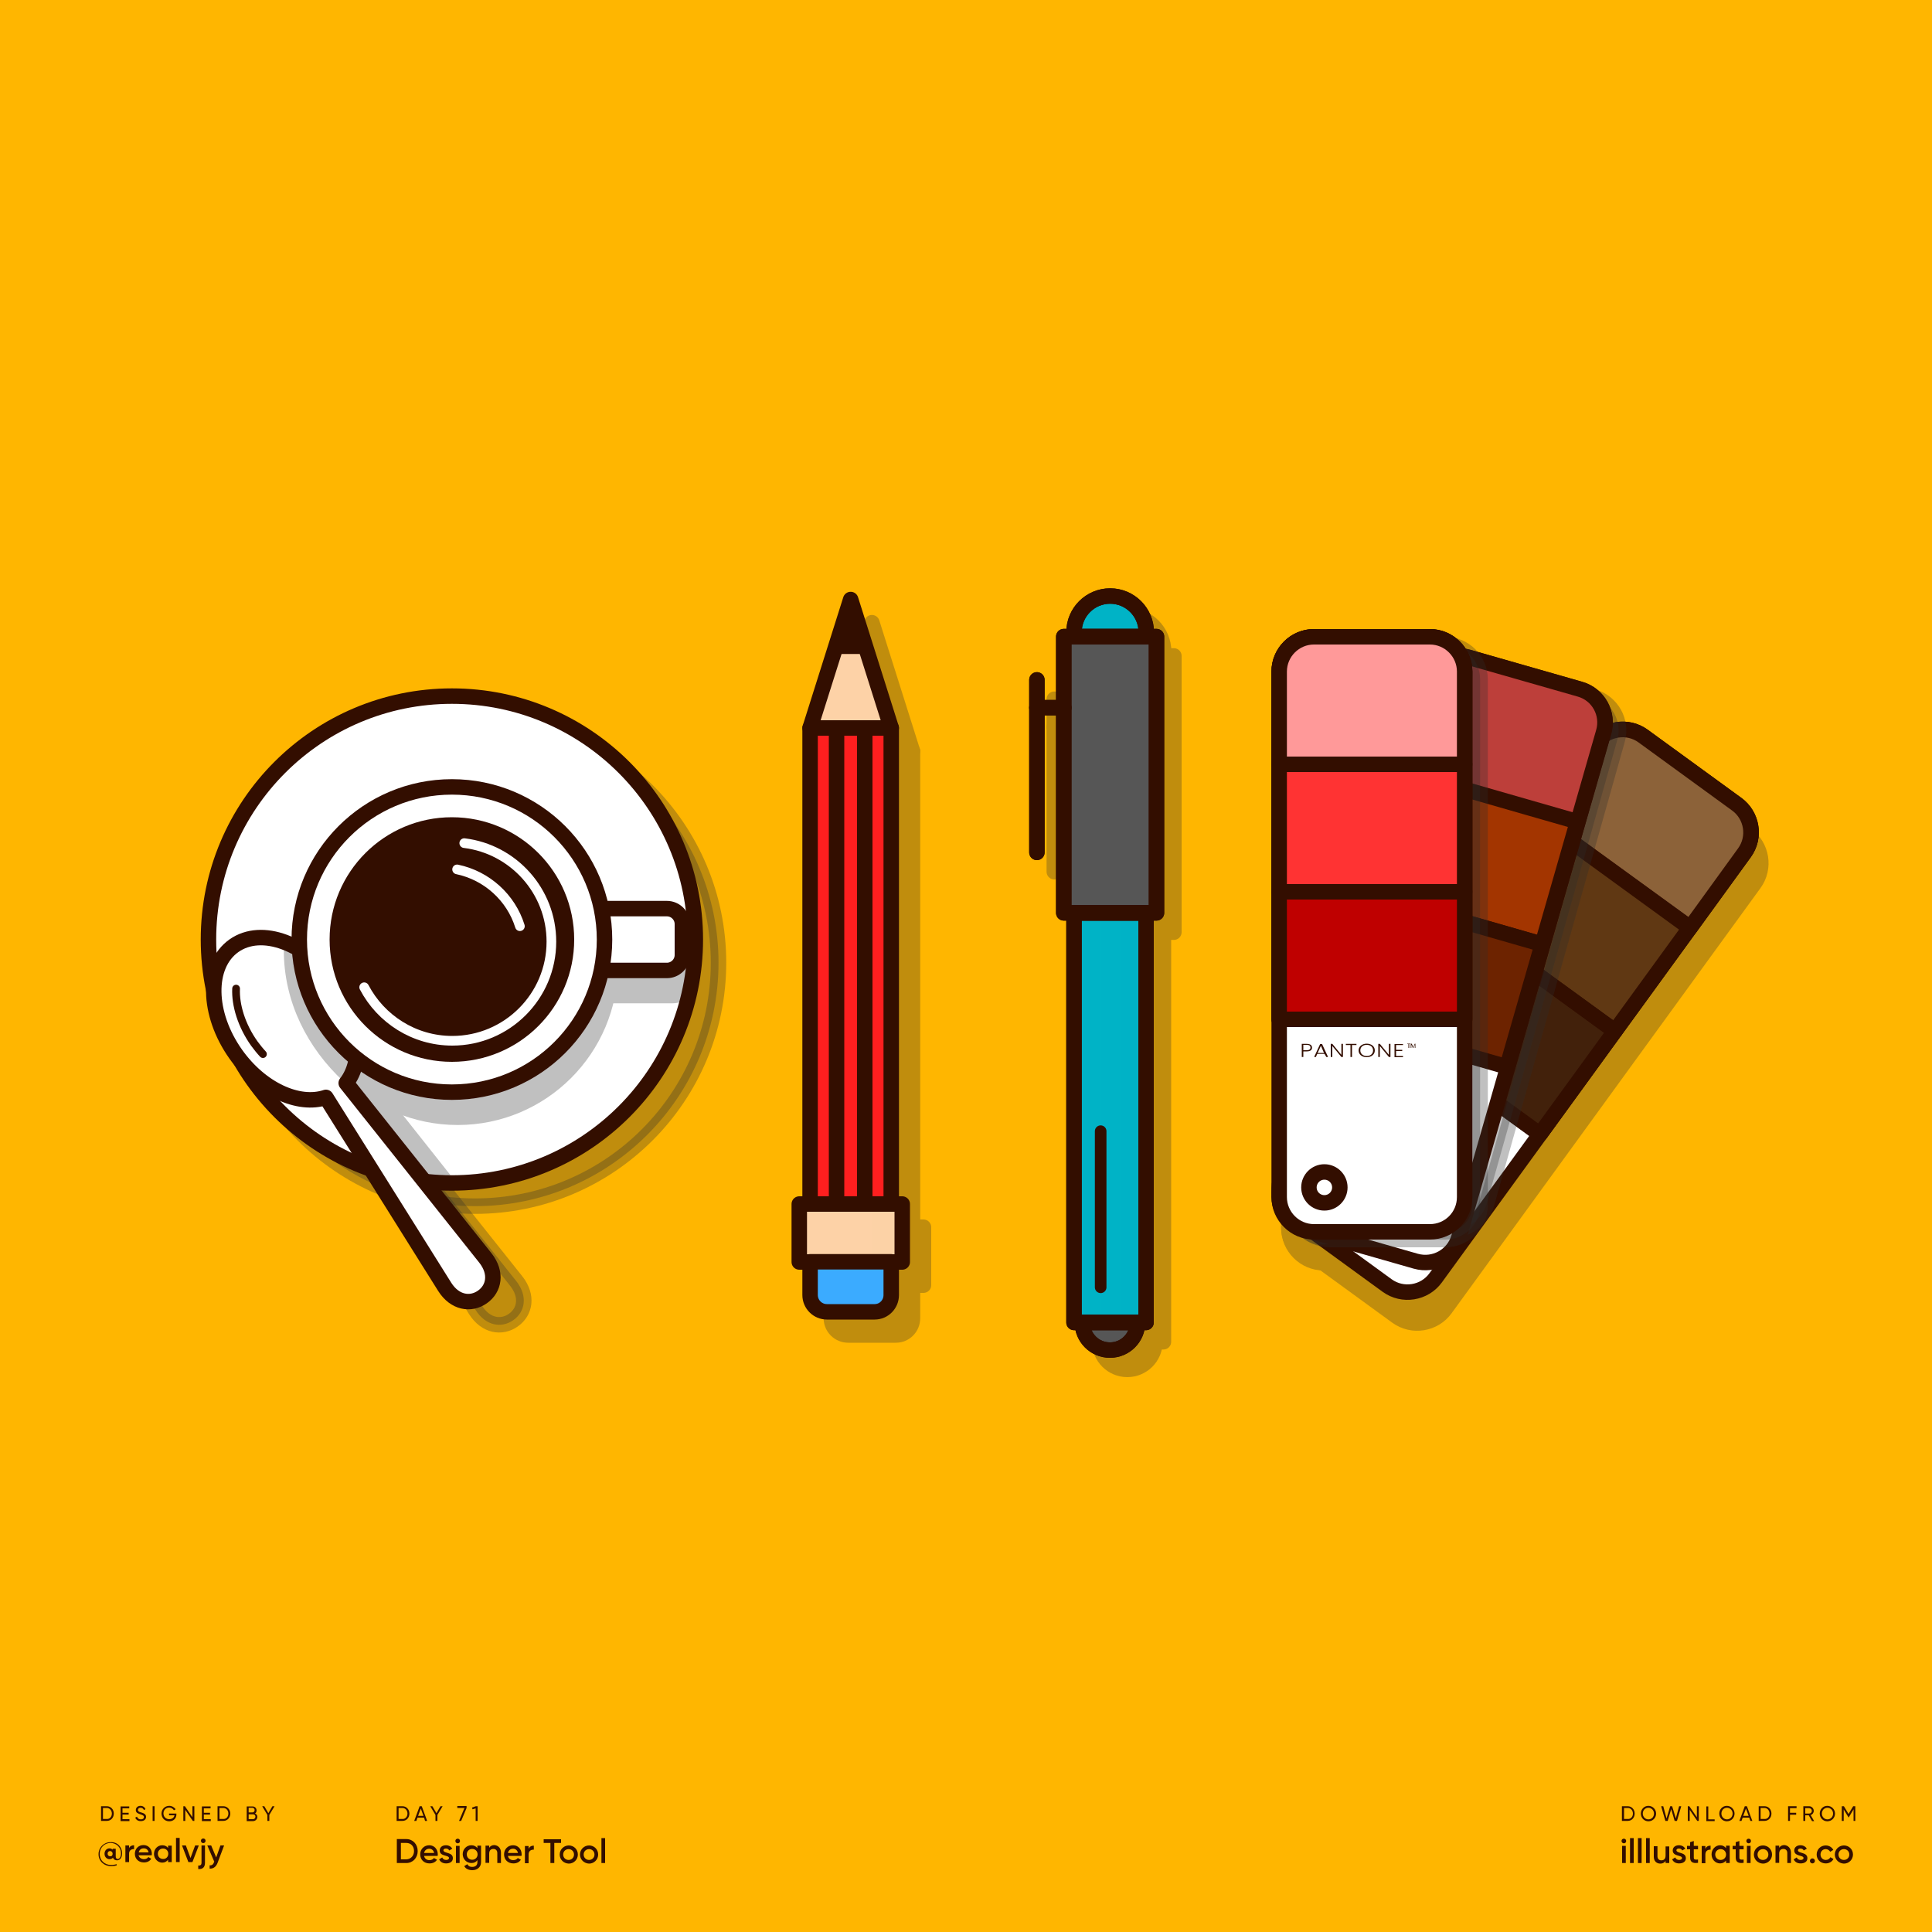 <?xml version="1.0" encoding="utf-8"?>
<!-- Generator: Adobe Illustrator 23.1.1, SVG Export Plug-In . SVG Version: 6.00 Build 0)  -->
<svg version="1.1" id="Layer_1" xmlns="http://www.w3.org/2000/svg" xmlns:xlink="http://www.w3.org/1999/xlink" x="0px" y="0px"
	 viewBox="0 0 1000 1000" style="enable-background:new 0 0 1000 1000;" xml:space="preserve">
<style type="text/css">
	.st0{fill:#FFB600;}
	.st1{fill:#330E00;}
	.st2{opacity:0.3;}
	.st3{fill:#2D2D2D;stroke:#2D2D2D;stroke-width:8;stroke-linecap:round;stroke-linejoin:round;stroke-miterlimit:10;}
	.st4{fill:#00B3C6;}
	.st5{opacity:0.5;fill:#00B3C6;}
	.st6{opacity:0.35;fill:#00B3C6;}
	.st7{fill:none;stroke:#330E00;stroke-width:8;stroke-linecap:round;stroke-linejoin:round;stroke-miterlimit:10;}
	.st8{fill:#565656;}
	.st9{opacity:0.27;fill:#565656;}
	.st10{fill:#FF1F1F;}
	.st11{fill:#FDD2A7;}
	.st12{opacity:0.5;fill:#FDD2A7;}
	.st13{fill:#3BABFF;}
	.st14{opacity:0.3;fill:#2D2D2D;stroke:#2D2D2D;stroke-width:8;stroke-linecap:round;stroke-linejoin:round;stroke-miterlimit:10;}
	.st15{fill:#FFFFFF;}
	.st16{fill:#C0C0C0;stroke:#C0C0C0;stroke-width:8;stroke-linecap:round;stroke-linejoin:round;stroke-miterlimit:10;}
	.st17{fill:none;stroke:#330E00;stroke-width:4;stroke-linecap:round;stroke-linejoin:round;stroke-miterlimit:10;}
	.st18{fill:none;stroke:#FFFFFF;stroke-width:5;stroke-linecap:round;stroke-miterlimit:10;}
	.st19{fill:none;stroke:#330E00;stroke-width:6;stroke-linecap:round;stroke-linejoin:round;stroke-miterlimit:10;}
	.st20{fill:#8C6239;}
	.st21{fill:#42210B;}
	.st22{fill:#603813;}
	.st23{fill:#BD3F3A;}
	.st24{fill:#A33500;}
	.st25{fill:#6D2300;}
	.st26{fill:#FF9999;}
	.st27{fill:#FF0000;}
	.st28{fill:#FF3333;stroke:#330E00;stroke-width:8;stroke-linecap:round;stroke-linejoin:round;stroke-miterlimit:10;}
	.st29{fill:#BF0000;}
</style>
<rect id="XMLID_42_" class="st0" width="1000" height="1000"/>
<g>
	<g>
		<g>
			<path class="st1" d="M63.2,959.2c0,2.5-1.2,3.7-2.6,3.7c-1.1,0-1.9-0.5-2.1-1.4c-0.4,0.5-1,0.8-1.8,0.8c-1.5,0-2.6-1.2-2.6-2.8
				c0-1.6,1.1-2.8,2.6-2.8c0.7,0,1.2,0.3,1.6,0.7v-0.5h1.6v3.9c0,0.8,0.3,1.4,1,1.4c0.9,0,1.7-0.9,1.7-3c0-3-2.3-5.3-5.4-5.3
				c-3.1,0-5.6,2.4-5.6,5.7c0,3.3,2.5,5.7,5.9,5.7c1.1,0,2.1-0.2,2.9-0.4v0.6c-0.8,0.3-1.7,0.4-2.9,0.4c-3.7,0-6.5-2.6-6.5-6.2
				c0-3.4,2.7-6.2,6.2-6.2C61.1,953.3,63.2,956.4,63.2,959.2z M58.3,959.5c0-0.8-0.6-1.4-1.3-1.4c-0.8,0-1.3,0.5-1.3,1.4
				c0,0.8,0.6,1.3,1.3,1.3C57.8,960.9,58.3,960.3,58.3,959.5z"/>
		</g>
		<g>
			<path class="st1" d="M69.4,955.1v2c-1.2-0.1-2.6,0.5-2.6,2.4v4.3h-1.9v-8.6h1.9v1.4C67.3,955.5,68.3,955.1,69.4,955.1z"/>
		</g>
		<g>
			<path class="st1" d="M74.6,962.3c1,0,1.8-0.5,2.2-1.1l1.5,0.9c-0.8,1.2-2.1,1.9-3.8,1.9c-2.8,0-4.7-1.9-4.7-4.5
				c0-2.5,1.8-4.5,4.5-4.5c2.6,0,4.3,2.1,4.3,4.5c0,0.3,0,0.5-0.1,0.8h-6.8C72.1,961.6,73.2,962.3,74.6,962.3z M76.9,958.8
				c-0.3-1.5-1.3-2.1-2.5-2.1c-1.4,0-2.3,0.8-2.6,2.1H76.9z"/>
		</g>
		<g>
			<path class="st1" d="M88.9,955.2v8.6h-1.9v-1.2c-0.7,0.9-1.7,1.5-3,1.5c-2.3,0-4.3-2-4.3-4.5c0-2.6,1.9-4.5,4.3-4.5
				c1.3,0,2.3,0.5,3,1.4v-1.2H88.9z M87.1,959.5c0-1.6-1.2-2.7-2.7-2.7c-1.5,0-2.7,1.1-2.7,2.7c0,1.6,1.2,2.7,2.7,2.7
				C85.9,962.3,87.1,961.1,87.1,959.5z"/>
		</g>
		<g>
			<path class="st1" d="M91.1,951.3H93v12.5h-1.9V951.3z"/>
		</g>
		<g>
			<path class="st1" d="M102.9,955.2l-3.3,8.6h-2.1l-3.3-8.6h2l2.4,6.5l2.4-6.5H102.9z"/>
		</g>
		<g>
			<path class="st1" d="M104.2,955.2h1.9v8.9c0,2.4-1.2,3.5-3.5,3.3v-1.8c1.1,0.1,1.7-0.3,1.7-1.5V955.2z M104,952.8
				c0-0.7,0.5-1.2,1.2-1.2c0.7,0,1.2,0.5,1.2,1.2c0,0.6-0.5,1.2-1.2,1.2C104.5,954,104,953.4,104,952.8z"/>
		</g>
		<g>
			<path class="st1" d="M116,955.2l-3.3,8.8c-0.8,2.2-2.2,3.3-4.2,3.2v-1.7c1.2,0.1,1.9-0.5,2.3-1.7l0.1-0.2l-3.6-8.4h2l2.6,6.2
				l2.2-6.2H116z"/>
		</g>
	</g>
	<g>
		<path class="st1" d="M211.9,938.7c0,2.1-1.5,3.8-3.6,3.8h-3v-7.6h3C210.4,934.9,211.9,936.6,211.9,938.7z M210.9,938.7
			c0-1.6-1.1-2.9-2.6-2.9h-2v5.7h2C209.8,941.6,210.9,940.3,210.9,938.7z"/>
		<path class="st1" d="M219.5,940.8h-3.4l-0.6,1.7h-1.1l2.8-7.6h1.1l2.8,7.6h-1.1L219.5,940.8z M219.2,939.9l-1.4-3.8l-1.4,3.8
			H219.2z"/>
		<path class="st1" d="M226.4,939.4v3.1h-1v-3.1l-2.7-4.5h1.1l2.1,3.6l2.1-3.6h1.1L226.4,939.4z"/>
		<path class="st1" d="M241.5,934.9v0.9l-2.8,6.7h-1.1l2.8-6.7h-3.7v-1H241.5z"/>
		<path class="st1" d="M247.2,934.9v7.6h-1V936l-1.6,0.5l-0.3-0.9l2-0.7H247.2z"/>
	</g>
	<g>
		<path class="st1" d="M58.9,938.7c0,2.1-1.5,3.8-3.6,3.8h-3v-7.6h3C57.4,934.9,58.9,936.6,58.9,938.7z M57.9,938.7
			c0-1.6-1.1-2.9-2.6-2.9h-2v5.7h2C56.8,941.6,57.9,940.3,57.9,938.7z"/>
		<path class="st1" d="M67,941.6v1h-4.6v-7.6h4.5v1h-3.5v2.3h3.2v0.9h-3.2v2.4H67z"/>
		<path class="st1" d="M70,940.8l0.9-0.5c0.3,0.8,0.9,1.4,2,1.4c1.1,0,1.6-0.5,1.6-1.2c0-0.8-0.7-1-1.8-1.4
			c-1.2-0.4-2.4-0.8-2.4-2.2c0-1.4,1.1-2.2,2.4-2.2c1.3,0,2.2,0.7,2.6,1.7l-0.8,0.5c-0.3-0.7-0.8-1.2-1.7-1.2
			c-0.8,0-1.4,0.4-1.4,1.1c0,0.7,0.5,1,1.6,1.3c1.3,0.4,2.6,0.8,2.6,2.3c0,1.3-1.1,2.2-2.6,2.2C71.5,942.7,70.4,941.9,70,940.8z"/>
		<path class="st1" d="M80,934.9v7.6h-1v-7.6H80z"/>
		<path class="st1" d="M91.3,939.2c0,1.9-1.4,3.5-3.7,3.5c-2.4,0-4-1.8-4-4c0-2.2,1.7-4,4-4c1.4,0,2.7,0.8,3.3,1.8l-0.9,0.5
			c-0.4-0.8-1.4-1.4-2.4-1.4c-1.8,0-3,1.3-3,3c0,1.7,1.2,3,3,3c1.6,0,2.5-0.9,2.7-2h-2.8v-0.9h3.8V939.2z"/>
		<path class="st1" d="M100.6,934.9v7.6h-0.8l-3.9-5.7v5.7h-1v-7.6h0.8l3.9,5.7v-5.7H100.6z"/>
		<path class="st1" d="M109.1,941.6v1h-4.6v-7.6h4.5v1h-3.5v2.3h3.2v0.9h-3.2v2.4H109.1z"/>
		<path class="st1" d="M119.2,938.7c0,2.1-1.5,3.8-3.6,3.8h-3v-7.6h3C117.6,934.9,119.2,936.6,119.2,938.7z M118.2,938.7
			c0-1.6-1.1-2.9-2.6-2.9h-2v5.7h2C117.1,941.6,118.2,940.3,118.2,938.7z"/>
		<path class="st1" d="M133.2,940.4c0,1.2-1,2.2-2.2,2.2h-3.3v-7.6h3c1.2,0,2.1,0.9,2.1,2.1c0,0.7-0.3,1.2-0.8,1.6
			C132.7,938.9,133.2,939.5,133.2,940.4z M128.7,935.8v2.3h2c0.6,0,1.1-0.5,1.1-1.2c0-0.6-0.5-1.2-1.1-1.2H128.7z M132.2,940.3
			c0-0.7-0.5-1.2-1.2-1.2h-2.3v2.5h2.3C131.7,941.6,132.2,941,132.2,940.3z"/>
		<path class="st1" d="M139.4,939.4v3.1h-1v-3.1l-2.7-4.5h1.1l2.1,3.6l2.1-3.6h1.1L139.4,939.4z"/>
	</g>
	<g>
		<path class="st1" d="M216.2,958.1c0,3.5-2.5,6.2-5.9,6.2h-4.9v-12.4h4.9C213.7,951.9,216.2,954.6,216.2,958.1z M214.3,958.1
			c0-2.5-1.6-4.2-4-4.2h-2.8v8.5h2.8C212.7,962.3,214.3,960.5,214.3,958.1z"/>
		<path class="st1" d="M222.3,962.8c1.1,0,1.9-0.5,2.3-1.1l1.6,0.9c-0.8,1.2-2.1,1.9-3.9,1.9c-2.9,0-4.8-2-4.8-4.7
			c0-2.6,1.9-4.7,4.7-4.7c2.6,0,4.4,2.1,4.4,4.7c0,0.3,0,0.5-0.1,0.8h-7C219.8,962.1,220.9,962.8,222.3,962.8z M224.7,959.1
			c-0.3-1.5-1.4-2.2-2.5-2.2c-1.4,0-2.4,0.8-2.7,2.2H224.7z"/>
		<path class="st1" d="M234.4,961.8c0,1.8-1.5,2.7-3.5,2.7c-1.8,0-3-0.8-3.6-2.1l1.6-1c0.3,0.8,1,1.3,2,1.3c0.8,0,1.5-0.3,1.5-1
			c0-1.6-4.8-0.7-4.8-3.9c0-1.7,1.4-2.7,3.2-2.7c1.5,0,2.7,0.7,3.3,1.8l-1.6,0.9c-0.3-0.7-0.9-1-1.7-1c-0.7,0-1.3,0.3-1.3,0.9
			C229.7,959.5,234.4,958.5,234.4,961.8z"/>
		<path class="st1" d="M235.7,952.9c0-0.7,0.5-1.2,1.2-1.2c0.7,0,1.2,0.5,1.2,1.2c0,0.7-0.5,1.2-1.2,1.2
			C236.3,954.1,235.7,953.6,235.7,952.9z M236,955.4h1.9v8.9H236V955.4z"/>
		<path class="st1" d="M249,955.4v8.4c0,2.8-2.2,4.2-4.5,4.2c-1.9,0-3.5-0.7-4.2-2.1l1.6-1c0.4,0.8,1,1.4,2.6,1.4
			c1.6,0,2.6-0.9,2.6-2.4v-1.1c-0.7,1-1.7,1.5-3.1,1.5c-2.5,0-4.5-2-4.5-4.6s2-4.6,4.5-4.6c1.4,0,2.4,0.6,3.1,1.5v-1.3H249z
			 M247.2,959.8c0-1.6-1.2-2.8-2.8-2.8c-1.6,0-2.8,1.2-2.8,2.8s1.2,2.8,2.8,2.8C246,962.6,247.2,961.4,247.2,959.8z"/>
		<path class="st1" d="M259.3,958.9v5.4h-1.9v-5.2c0-1.3-0.8-2.1-2-2.1c-1.3,0-2.2,0.7-2.2,2.5v4.7h-1.9v-8.9h1.9v1.1
			c0.6-0.9,1.5-1.4,2.7-1.4C257.9,955.2,259.3,956.6,259.3,958.9z"/>
		<path class="st1" d="M265.7,962.8c1.1,0,1.9-0.5,2.3-1.1l1.6,0.9c-0.8,1.2-2.1,1.9-3.9,1.9c-2.9,0-4.8-2-4.8-4.7
			c0-2.6,1.9-4.7,4.7-4.7c2.6,0,4.4,2.1,4.4,4.7c0,0.3,0,0.5-0.1,0.8h-7C263.2,962.1,264.3,962.8,265.7,962.8z M268.1,959.1
			c-0.3-1.5-1.4-2.2-2.5-2.2c-1.4,0-2.4,0.8-2.7,2.2H268.1z"/>
		<path class="st1" d="M276.3,955.3v2.1c-1.3-0.1-2.7,0.5-2.7,2.5v4.5h-1.9v-8.9h1.9v1.5C274.1,955.7,275.2,955.3,276.3,955.3z"/>
		<path class="st1" d="M290.4,953.9h-3.5v10.4h-2v-10.4h-3.5v-1.9h9V953.9z"/>
		<path class="st1" d="M289.7,959.9c0-2.6,2.1-4.7,4.7-4.7c2.6,0,4.7,2,4.7,4.7c0,2.6-2.1,4.7-4.7,4.7
			C291.7,964.5,289.7,962.5,289.7,959.9z M297.1,959.9c0-1.6-1.2-2.8-2.8-2.8s-2.8,1.2-2.8,2.8c0,1.6,1.2,2.8,2.8,2.8
			S297.1,961.5,297.1,959.9z"/>
		<path class="st1" d="M300.2,959.9c0-2.6,2.1-4.7,4.7-4.7c2.6,0,4.7,2,4.7,4.7c0,2.6-2.1,4.7-4.7,4.7
			C302.3,964.5,300.2,962.5,300.2,959.9z M307.7,959.9c0-1.6-1.2-2.8-2.8-2.8s-2.8,1.2-2.8,2.8c0,1.6,1.2,2.8,2.8,2.8
			S307.7,961.5,307.7,959.9z"/>
		<path class="st1" d="M311.3,951.4h1.9v12.9h-1.9V951.4z"/>
	</g>
	<g>
		<g>
			<path class="st1" d="M846.1,938.7c0,2.1-1.5,3.8-3.6,3.8h-3v-7.6h3C844.6,934.9,846.1,936.6,846.1,938.7z M845.2,938.7
				c0-1.6-1.1-2.9-2.6-2.9h-2v5.7h2C844.1,941.6,845.2,940.3,845.2,938.7z"/>
			<path class="st1" d="M849.3,938.7c0-2.2,1.7-4,3.9-4c2.2,0,4,1.8,4,4c0,2.2-1.7,4-4,4C851,942.7,849.3,940.9,849.3,938.7z
				 M856.1,938.7c0-1.7-1.3-3-2.9-3c-1.7,0-2.9,1.3-2.9,3c0,1.7,1.3,3,2.9,3C854.9,941.7,856.1,940.4,856.1,938.7z"/>
			<path class="st1" d="M859.8,934.9h1.1l1.7,6.3l1.9-6.3h1l1.9,6.3l1.7-6.3h1.1l-2.2,7.6h-1.2l-1.8-6.1l-1.8,6.1H862L859.8,934.9z"
				/>
			<path class="st1" d="M879.3,934.9v7.6h-0.8l-3.9-5.7v5.7h-1v-7.6h0.8l3.9,5.7v-5.7H879.3z"/>
			<path class="st1" d="M887.5,941.6v1h-4.3v-7.6h1v6.7H887.5z"/>
			<path class="st1" d="M889.9,938.7c0-2.2,1.7-4,3.9-4c2.2,0,4,1.8,4,4c0,2.2-1.7,4-4,4C891.6,942.7,889.9,940.9,889.9,938.7z
				 M896.8,938.7c0-1.7-1.3-3-2.9-3c-1.7,0-2.9,1.3-2.9,3c0,1.7,1.3,3,2.9,3C895.5,941.7,896.8,940.4,896.8,938.7z"/>
			<path class="st1" d="M905.4,940.8H902l-0.6,1.7h-1.1l2.8-7.6h1.1l2.8,7.6H906L905.4,940.8z M905.1,939.9l-1.4-3.8l-1.4,3.8H905.1
				z"/>
			<path class="st1" d="M916.9,938.7c0,2.1-1.5,3.8-3.6,3.8h-3v-7.6h3C915.4,934.9,916.9,936.6,916.9,938.7z M915.9,938.7
				c0-1.6-1.1-2.9-2.6-2.9h-2v5.7h2C914.9,941.6,915.9,940.3,915.9,938.7z"/>
			<path class="st1" d="M926.5,935.8v2.5h3.2v1h-3.2v3.2h-1v-7.6h4.4v1H926.5z"/>
			<path class="st1" d="M936.2,939.6h-1.8v2.9h-1v-7.6h3c1.3,0,2.4,1.1,2.4,2.4c0,1-0.7,1.9-1.6,2.2l1.8,3.1h-1.1L936.2,939.6z
				 M934.4,938.7h2c0.8,0,1.4-0.6,1.4-1.4c0-0.8-0.6-1.4-1.4-1.4h-2V938.7z"/>
			<path class="st1" d="M941.9,938.7c0-2.2,1.7-4,3.9-4c2.2,0,4,1.8,4,4c0,2.2-1.7,4-4,4C943.6,942.7,941.9,940.9,941.9,938.7z
				 M948.8,938.7c0-1.7-1.3-3-2.9-3c-1.7,0-2.9,1.3-2.9,3c0,1.7,1.3,3,2.9,3C947.5,941.7,948.8,940.4,948.8,938.7z"/>
			<path class="st1" d="M960.4,942.5h-1v-6l-2.5,4.2h-0.1l-2.5-4.1v5.9h-1v-7.6h1.1l2.4,4l2.4-4h1.1V942.5z"/>
		</g>
		<g>
			<path class="st1" d="M839.3,952.9c0-0.7,0.5-1.2,1.2-1.2c0.7,0,1.2,0.5,1.2,1.2c0,0.7-0.5,1.2-1.2,1.2
				C839.9,954.1,839.3,953.6,839.3,952.9z M839.6,955.4h1.9v8.9h-1.9V955.4z"/>
			<path class="st1" d="M843.7,951.4h1.9v12.9h-1.9V951.4z"/>
			<path class="st1" d="M847.8,951.4h1.9v12.9h-1.9V951.4z"/>
			<path class="st1" d="M852,951.4h1.9v12.9H852V951.4z"/>
			<path class="st1" d="M864,955.4v8.9h-1.9v-1.1c-0.6,0.9-1.5,1.4-2.7,1.4c-2,0-3.4-1.3-3.4-3.6v-5.4h1.9v5.2c0,1.3,0.8,2.1,2,2.1
				c1.3,0,2.2-0.7,2.2-2.5v-4.7H864z"/>
			<path class="st1" d="M872.6,961.8c0,1.8-1.5,2.7-3.5,2.7c-1.8,0-3-0.8-3.6-2.1l1.6-1c0.3,0.8,1,1.3,2,1.3c0.8,0,1.5-0.3,1.5-1
				c0-1.6-4.8-0.7-4.8-3.9c0-1.7,1.4-2.7,3.2-2.7c1.5,0,2.7,0.7,3.3,1.8l-1.6,0.9c-0.3-0.7-0.9-1-1.7-1c-0.7,0-1.3,0.3-1.3,0.9
				C867.9,959.5,872.6,958.5,872.6,961.8z"/>
			<path class="st1" d="M876.7,957.3v4.2c0,1.1,0.7,1.1,2.2,1v1.7c-2.9,0.4-4.1-0.5-4.1-2.8v-4.2h-1.6v-1.8h1.6v-1.9l1.9-0.6v2.5
				h2.2v1.8H876.7z"/>
			<path class="st1" d="M885.4,955.3v2.1c-1.3-0.1-2.7,0.5-2.7,2.5v4.5h-1.9v-8.9h1.9v1.5C883.2,955.7,884.2,955.3,885.4,955.3z"/>
			<path class="st1" d="M895.3,955.4v8.9h-1.9V963c-0.7,0.9-1.7,1.5-3.1,1.5c-2.4,0-4.4-2-4.4-4.7c0-2.6,2-4.7,4.4-4.7
				c1.4,0,2.4,0.6,3.1,1.5v-1.3H895.3z M893.4,959.9c0-1.6-1.2-2.8-2.8-2.8c-1.6,0-2.8,1.2-2.8,2.8c0,1.6,1.2,2.8,2.8,2.8
				C892.2,962.7,893.4,961.5,893.4,959.9z"/>
			<path class="st1" d="M900.3,957.3v4.2c0,1.1,0.7,1.1,2.2,1v1.7c-2.9,0.4-4.1-0.5-4.1-2.8v-4.2h-1.6v-1.8h1.6v-1.9l1.9-0.6v2.5
				h2.2v1.8H900.3z"/>
			<path class="st1" d="M903.9,952.9c0-0.7,0.5-1.2,1.2-1.2c0.7,0,1.2,0.5,1.2,1.2c0,0.7-0.5,1.2-1.2,1.2
				C904.5,954.1,903.9,953.6,903.9,952.9z M904.2,955.4h1.9v8.9h-1.9V955.4z"/>
			<path class="st1" d="M907.8,959.9c0-2.6,2.1-4.7,4.7-4.7c2.6,0,4.7,2,4.7,4.7c0,2.6-2.1,4.7-4.7,4.7
				C909.9,964.5,907.8,962.5,907.8,959.9z M915.3,959.9c0-1.6-1.2-2.8-2.8-2.8c-1.6,0-2.8,1.2-2.8,2.8c0,1.6,1.2,2.8,2.8,2.8
				C914.1,962.7,915.3,961.5,915.3,959.9z"/>
			<path class="st1" d="M927,958.9v5.4h-1.9v-5.2c0-1.3-0.8-2.1-2-2.1c-1.3,0-2.2,0.7-2.2,2.5v4.7h-1.9v-8.9h1.9v1.1
				c0.6-0.9,1.5-1.4,2.7-1.4C925.5,955.2,927,956.6,927,958.9z"/>
			<path class="st1" d="M935.5,961.8c0,1.8-1.5,2.7-3.5,2.7c-1.8,0-3-0.8-3.6-2.1l1.6-1c0.3,0.8,1,1.3,2,1.3c0.8,0,1.5-0.3,1.5-1
				c0-1.6-4.8-0.7-4.8-3.9c0-1.7,1.4-2.7,3.2-2.7c1.5,0,2.7,0.7,3.3,1.8l-1.6,0.9c-0.3-0.7-0.9-1-1.7-1c-0.7,0-1.3,0.3-1.3,0.9
				C930.7,959.5,935.5,958.5,935.5,961.8z"/>
			<path class="st1" d="M936.8,963.2c0-0.7,0.6-1.3,1.3-1.3c0.7,0,1.3,0.6,1.3,1.3c0,0.7-0.6,1.3-1.3,1.3
				C937.4,964.5,936.8,963.9,936.8,963.2z"/>
			<path class="st1" d="M940.3,959.9c0-2.6,2-4.7,4.7-4.7c1.7,0,3.2,0.9,3.9,2.3l-1.6,1c-0.4-0.8-1.3-1.4-2.3-1.4
				c-1.6,0-2.7,1.2-2.7,2.8c0,1.6,1.2,2.8,2.7,2.8c1.1,0,1.9-0.5,2.4-1.4l1.6,0.9c-0.7,1.4-2.2,2.3-4,2.3
				C942.3,964.5,940.3,962.5,940.3,959.9z"/>
			<path class="st1" d="M949.7,959.9c0-2.6,2.1-4.7,4.7-4.7c2.6,0,4.7,2,4.7,4.7c0,2.6-2.1,4.7-4.7,4.7
				C951.8,964.5,949.7,962.5,949.7,959.9z M957.2,959.9c0-1.6-1.2-2.8-2.8-2.8s-2.8,1.2-2.8,2.8c0,1.6,1.2,2.8,2.8,2.8
				S957.2,961.5,957.2,959.9z"/>
		</g>
	</g>
</g>
<g>
	<g id="XMLID_96_" class="st2">
		<rect id="XMLID_77_" x="430.3" y="388.8" class="st3" width="42" height="246.5"/>
		<rect id="XMLID_76_" x="424.7" y="635.2" class="st3" width="53.3" height="30"/>
		<path id="XMLID_75_" class="st3" d="M463.7,691H439c-4.8,0-8.7-3.9-8.7-8.7v-17.2h42v17.2C472.3,687.1,468.5,691,463.7,691z"/>
		<polygon id="XMLID_73_" class="st3" points="472.3,388.8 430.3,388.8 451.3,322.3 		"/>
	</g>
	<g id="XMLID_89_" class="st2">
		<rect id="XMLID_95_" x="564.9" y="482.5" class="st3" width="37.3" height="212"/>
		<rect id="XMLID_94_" x="559.6" y="339.5" class="st3" width="48" height="143"/>
		<path id="XMLID_93_" class="st3" d="M602.2,339.5h-37.3v-2.3c0-10.3,8.4-18.7,18.7-18.7h0c10.3,0,18.7,8.4,18.7,18.7V339.5z"/>
		<line id="XMLID_92_" class="st3" x1="545.7" y1="361.9" x2="545.7" y2="451.2"/>
		<line id="XMLID_91_" class="st3" x1="559.6" y1="376.3" x2="545.7" y2="376.3"/>
		<path id="XMLID_90_" class="st3" d="M597.8,694.5c0,7.9-6.4,14.3-14.3,14.3s-14.3-6.4-14.3-14.3H597.8z"/>
	</g>
	<g id="XMLID_65_">
		<rect id="XMLID_66_" x="555.9" y="472.5" class="st4" width="37.3" height="212"/>
		<rect id="XMLID_105_" x="579.7" y="472.5" class="st5" width="13.6" height="212"/>
		<rect id="XMLID_101_" x="555.9" y="472.5" class="st6" width="13.4" height="212"/>
		<rect id="XMLID_26_" x="555.9" y="472.5" class="st7" width="37.3" height="212"/>
		<rect id="XMLID_67_" x="550.6" y="329.5" class="st8" width="48" height="143"/>
		<rect id="XMLID_100_" x="550.6" y="329.5" class="st9" width="14.3" height="143"/>
		<rect id="XMLID_102_" x="583.6" y="329.5" class="st9" width="14.3" height="143"/>
		<rect id="XMLID_27_" x="550.6" y="329.5" class="st7" width="48" height="143"/>
		<path id="XMLID_68_" class="st4" d="M593.2,329.5h-37.3v-2.3c0-10.3,8.4-18.7,18.7-18.7h0c10.3,0,18.7,8.4,18.7,18.7V329.5z"/>
		<path id="XMLID_29_" class="st7" d="M593.2,329.5h-37.3v-2.3c0-10.3,8.4-18.7,18.7-18.7h0c10.3,0,18.7,8.4,18.7,18.7V329.5z"/>
		<line id="XMLID_31_" class="st7" x1="536.7" y1="351.9" x2="536.7" y2="441.2"/>
		<line id="XMLID_32_" class="st7" x1="550.6" y1="366.3" x2="536.7" y2="366.3"/>
		<path id="XMLID_72_" class="st8" d="M588.8,684.5c0,7.9-6.4,14.3-14.3,14.3s-14.3-6.4-14.3-14.3H588.8z"/>
		<path id="XMLID_74_" class="st7" d="M588.8,684.5c0,7.9-6.4,14.3-14.3,14.3s-14.3-6.4-14.3-14.3H588.8z"/>
	</g>
	<g id="XMLID_47_">
		<rect id="XMLID_48_" x="419.3" y="376.8" class="st10" width="42" height="246.5"/>
		<rect id="XMLID_28_" x="419.3" y="376.8" class="st7" width="42" height="246.5"/>
		<rect id="XMLID_38_" x="433" y="376.8" class="st7" width="14.6" height="246.5"/>
		<rect id="XMLID_50_" x="413.7" y="623.2" class="st11" width="53.3" height="30"/>
		<rect id="XMLID_107_" x="451.3" y="623.2" class="st12" width="15.7" height="30"/>
		<rect id="XMLID_106_" x="413.7" y="623.2" class="st11" width="14.3" height="30"/>
		<rect id="XMLID_39_" x="413.7" y="623.2" class="st7" width="53.3" height="30"/>
		<path id="XMLID_49_" class="st13" d="M452.7,679H428c-4.8,0-8.7-3.9-8.7-8.7v-17.2h42v17.2C461.3,675.1,457.5,679,452.7,679z"/>
		<path id="XMLID_40_" class="st7" d="M452.7,679H428c-4.8,0-8.7-3.9-8.7-8.7v-17.2h42v17.2C461.3,675.1,457.5,679,452.7,679z"/>
		<polygon id="XMLID_51_" class="st11" points="461.3,376.8 419.3,376.8 440.3,310.3 		"/>
		<polygon id="XMLID_41_" class="st7" points="461.3,376.8 419.3,376.8 440.3,310.3 		"/>
		<polygon id="XMLID_45_" class="st1" points="440.3,310.3 431.4,338.5 449.2,338.5 		"/>
	</g>
	<g>
		<path id="XMLID_2_" class="st14" d="M189.7,521c-14.8-20.9-38.3-29.6-52.6-19.5s-13.9,35.2,0.9,56.1
			c12.9,18.2,32.5,27.2,46.7,22.4l61.5,98.1c5.2,8.2,13.4,9.5,19.5,5.2c6.1-4.3,7.6-12.4,1.6-20.1l-72.1-90.6
			C204.5,560.7,202.5,539.2,189.7,521z"/>
		<circle id="XMLID_3_" class="st14" cx="245.9" cy="498.3" r="126"/>
		<circle id="XMLID_43_" class="st15" cx="233.9" cy="486.3" r="126"/>
		<path id="XMLID_103_" class="st16" d="M182.3,550.5c9.2-11.9,7.3-33.3-5.6-51.5c-14.8-20.9-66.4,15.7-51.7,36.6
			c12.9,18.2,32.5,27.2,46.7,22.4l29.8,47.6c9,2.6,18.4,4.1,28.1,4.6L182.3,550.5z"/>
		<path id="XMLID_98_" class="st16" d="M348.2,515.3h-32v-32h32c4.4,0,8,3.6,8,8v16C356.2,511.7,352.6,515.3,348.2,515.3z"/>
		<circle id="XMLID_97_" class="st16" cx="236.9" cy="499.3" r="79"/>
		<circle id="XMLID_10_" class="st7" cx="233.9" cy="486.3" r="126"/>
		<g id="XMLID_33_">
			<path id="XMLID_44_" class="st15" d="M173.7,509c-14.8-20.9-38.3-29.6-52.6-19.5s-13.9,35.2,0.9,56.1
				c12.9,18.2,32.5,27.2,46.7,22.4l61.5,98.1c5.2,8.2,13.4,9.5,19.5,5.2s7.6-12.4,1.6-20.1l-72.1-90.6
				C188.5,548.7,186.5,527.2,173.7,509z"/>
			<path id="XMLID_104_" class="st16" d="M180.4,556.7c2.9-13-3.1-28.6-12.2-43.8c-5.4-8.9-10.1-16-17.3-21.1
				C150.9,517.7,162.8,540.3,180.4,556.7z"/>
			<path id="XMLID_36_" class="st17" d="M136.1,545.6c-1.6-1.7-3.1-3.6-4.5-5.5c-6.6-9.3-9.8-19.9-9.4-28.4"/>
			<path id="XMLID_37_" class="st7" d="M173.7,509c-14.8-20.9-38.3-29.6-52.6-19.5s-13.9,35.2,0.9,56.1
				c12.9,18.2,32.5,27.2,46.7,22.4l61.5,98.1c5.2,8.2,13.4,9.5,19.5,5.2s7.6-12.4,1.6-20.1l-72.1-90.6
				C188.5,548.7,186.5,527.2,173.7,509z"/>
		</g>
		<path id="XMLID_99_" class="st15" d="M345.2,502.3h-38.6v-32h38.6c4.4,0,8,3.6,8,8v16C353.2,498.7,349.6,502.3,345.2,502.3z"/>
		<path id="XMLID_34_" class="st7" d="M345.2,502.3h-38.6v-32h38.6c4.4,0,8,3.6,8,8v16C353.2,498.7,349.6,502.3,345.2,502.3z"/>
		<circle id="XMLID_46_" class="st15" cx="233.9" cy="486.3" r="79"/>
		<circle id="XMLID_25_" class="st7" cx="233.9" cy="486.3" r="79"/>
		<circle id="XMLID_30_" class="st1" cx="233.9" cy="486.3" r="63.3"/>
		<path id="XMLID_71_" class="st18" d="M240.3,436.4c25.4,3.1,45.1,24.8,45.1,51c0,28.3-23,51.3-51.3,51.3
			c-19.8,0-37-11.3-45.6-27.7"/>
		<path id="XMLID_70_" class="st18" d="M236.6,450c15.4,3.2,27.9,14.6,32.5,29.4"/>
	</g>
	<line id="XMLID_69_" class="st19" x1="569.7" y1="585.5" x2="569.7" y2="666.3"/>
	<g id="XMLID_84_">
		<rect id="XMLID_83_" x="555.9" y="472.5" class="st7" width="37.3" height="212"/>
		<rect id="XMLID_82_" x="550.6" y="329.5" class="st7" width="48" height="143"/>
		<path id="XMLID_81_" class="st7" d="M593.2,329.5h-37.3v-2.3c0-10.3,8.4-18.7,18.7-18.7h0c10.3,0,18.7,8.4,18.7,18.7V329.5z"/>
		<line id="XMLID_80_" class="st7" x1="536.7" y1="351.9" x2="536.7" y2="441.2"/>
		<line id="XMLID_79_" class="st7" x1="550.6" y1="366.3" x2="536.7" y2="366.3"/>
		<path id="XMLID_78_" class="st7" d="M588.8,684.5c0,7.9-6.4,14.3-14.3,14.3s-14.3-6.4-14.3-14.3H588.8z"/>
	</g>
</g>
<g>
	<g id="XMLID_88_" class="st2">
		<path id="XMLID_85_" class="st3" d="M723,681.4l-48.5-35.3c-8-5.8-9.8-17.1-4-25.1l159.9-220.1c5.8-8,17.1-9.8,25.1-4l48.5,35.3
			c8,5.8,9.8,17.1,4,25.1L748.1,677.4C742.3,685.4,731,687.2,723,681.4z"/>
		<path id="XMLID_86_" class="st3" d="M745.1,653.6h-60c-9.9,0-18-8.1-18-18v-272c0-9.9,8.1-18,18-18h60c9.9,0,18,8.1,18,18v272
			C763.1,645.6,755.1,653.6,745.1,653.6z"/>
		<path id="XMLID_87_" class="st3" d="M737.8,668.8l-57.7-16.5c-9.6-2.7-15.1-12.7-12.3-22.3l75-261.5c2.7-9.6,12.7-15.1,22.3-12.3
			l57.7,16.5c9.6,2.7,15.1,12.7,12.3,22.3l-75,261.5C757.3,666,747.4,671.5,737.8,668.8z"/>
	</g>
	<g id="XMLID_35_">
		<g id="XMLID_18_">
			<path id="XMLID_52_" class="st15" d="M718,665.4l-48.5-35.3c-8-5.8-9.8-17.1-4-25.1l159.9-220.1c5.8-8,17.1-9.8,25.1-4l48.5,35.3
				c8,5.8,9.8,17.1,4,25.1L743.1,661.4C737.3,669.4,726,671.2,718,665.4z"/>
			<path id="XMLID_24_" class="st7" d="M718,665.4l-48.5-35.3c-8-5.8-9.8-17.1-4-25.1l159.9-220.1c5.8-8,17.1-9.8,25.1-4l48.5,35.3
				c8,5.8,9.8,17.1,4,25.1L743.1,661.4C737.3,669.4,726,671.2,718,665.4z"/>
			<path id="XMLID_23_" class="st7" d="M797.2,586.9l-77.7-56.4l105.8-145.6c5.8-8,17.1-9.8,25.1-4l48.5,35.3c8,5.8,9.8,17.1,4,25.1
				L797.2,586.9z"/>
			<path id="XMLID_62_" class="st20" d="M874.8,480.2l-77.7-56.4l28.2-38.8c5.8-8,17.1-9.8,25.1-4l48.5,35.3c8,5.8,9.8,17.1,4,25.1
				L874.8,480.2z"/>
			<path id="XMLID_22_" class="st7" d="M874.8,480.2l-77.7-56.4l28.2-38.8c5.8-8,17.1-9.8,25.1-4l48.5,35.3c8,5.8,9.8,17.1,4,25.1
				L874.8,480.2z"/>
			
				<rect id="XMLID_60_" x="729.7" y="499" transform="matrix(0.809 0.588 -0.588 0.809 461.26 -355.538)" class="st21" width="96" height="66"/>
			
				<rect id="XMLID_61_" x="768.5" y="445.6" transform="matrix(0.809 0.588 -0.588 0.809 437.284 -388.538)" class="st22" width="96" height="66"/>
			
				<rect id="XMLID_21_" x="768.5" y="445.6" transform="matrix(0.809 0.588 -0.588 0.809 437.284 -388.538)" class="st7" width="96" height="66"/>
			
				<rect id="XMLID_20_" x="729.7" y="499" transform="matrix(0.809 0.588 -0.588 0.809 461.26 -355.538)" class="st7" width="96" height="66"/>
			<circle id="XMLID_19_" class="st7" cx="687.3" cy="614.6" r="8"/>
		</g>
		<path id="XMLID_112_" class="st14" d="M824.7,360.7L767,344.2c-9.6-2.7-19.5,2.8-22.3,12.3l-75,261.5c-2.7,9.6,2.8,19.5,12.3,22.3
			l52.6-3c0.5,0.1,4.9,0.3,5.4,0.4h4.8l7.7-0.8c8.2-0.9,15-6.6,17.2-14.6L837.1,383C839.8,373.4,834.3,363.5,824.7,360.7z"/>
		<g id="XMLID_11_">
			<path id="XMLID_53_" class="st15" d="M732.8,652.8l-57.7-16.5c-9.6-2.7-15.1-12.7-12.3-22.3l75-261.5
				c2.7-9.6,12.7-15.1,22.3-12.3l57.7,16.5c9.6,2.7,15.1,12.7,12.3,22.3l-75,261.5C752.3,650,742.4,655.5,732.8,652.8z"/>
			<path id="XMLID_17_" class="st7" d="M732.8,652.8l-57.7-16.5c-9.6-2.7-15.1-12.7-12.3-22.3l75-261.5c2.7-9.6,12.7-15.1,22.3-12.3
				l57.7,16.5c9.6,2.7,15.1,12.7,12.3,22.3l-75,261.5C752.3,650,742.4,655.5,732.8,652.8z"/>
			<path id="XMLID_15_" class="st23" d="M816.8,425.1l-92.3-26.5l13.2-46.1c2.7-9.6,12.7-15.1,22.3-12.3l57.7,16.5
				c9.6,2.7,15.1,12.7,12.3,22.3L816.8,425.1z"/>
			<path id="XMLID_16_" class="st7" d="M780.4,552l-92.3-26.5l49.6-173c2.7-9.6,12.7-15.1,22.3-12.3l57.7,16.5
				c9.6,2.7,15.1,12.7,12.3,22.3L780.4,552z"/>
			
				<rect id="XMLID_64_" x="713.6" y="410.6" transform="matrix(0.961 0.276 -0.276 0.961 151.783 -192.737)" class="st24" width="96" height="66"/>
			
				<rect id="XMLID_14_" x="713.6" y="410.6" transform="matrix(0.961 0.276 -0.276 0.961 151.783 -192.737)" class="st7" width="96" height="66"/>
			
				<rect id="XMLID_63_" x="695.4" y="474.1" transform="matrix(0.961 0.276 -0.276 0.961 168.566 -185.265)" class="st25" width="96" height="66"/>
			
				<rect id="XMLID_13_" x="695.4" y="474.1" transform="matrix(0.961 0.276 -0.276 0.961 168.566 -185.265)" class="st7" width="96" height="66"/>
			<circle id="XMLID_12_" class="st7" cx="686.6" cy="615.6" r="8"/>
		</g>
		<path id="XMLID_108_" class="st14" d="M748.1,641.6h-60c-9.9,0-18-8.1-18-18v-272c0-9.9,8.1-18,18-18h60c9.9,0,18,8.1,18,18v272
			C766.1,633.6,758.1,641.6,748.1,641.6z"/>
		<g id="XMLID_9_">
			<path id="XMLID_54_" class="st15" d="M740.1,637.6h-60c-9.9,0-18-8.1-18-18v-272c0-9.9,8.1-18,18-18h60c9.9,0,18,8.1,18,18v272
				C758.1,629.6,750.1,637.6,740.1,637.6z"/>
			<path id="XMLID_1_" class="st7" d="M740.1,637.6h-60c-9.9,0-18-8.1-18-18v-272c0-9.9,8.1-18,18-18h60c9.9,0,18,8.1,18,18v272
				C758.1,629.6,750.1,637.6,740.1,637.6z"/>
			<path id="XMLID_4_" class="st7" d="M758.1,527.6h-96v-180c0-9.9,8.1-18,18-18h60c9.9,0,18,8.1,18,18V527.6z"/>
			<path id="XMLID_59_" class="st26" d="M758.1,395.6h-96v-48c0-9.9,8.1-18,18-18h60c9.9,0,18,8.1,18,18V395.6z"/>
			<path id="XMLID_5_" class="st7" d="M758.1,395.6h-96v-48c0-9.9,8.1-18,18-18h60c9.9,0,18,8.1,18,18V395.6z"/>
			<rect id="XMLID_58_" x="662.1" y="395.6" class="st27" width="96" height="66"/>
			<rect id="XMLID_7_" x="662.1" y="395.6" class="st28" width="96" height="66"/>
			<rect id="XMLID_56_" x="662.1" y="461.6" class="st29" width="96" height="66"/>
			<rect id="XMLID_8_" x="662.1" y="461.6" class="st7" width="96" height="66"/>
			<circle id="XMLID_6_" class="st7" cx="685.5" cy="614.6" r="8"/>
			<g>
				<path class="st1" d="M676.3,544.2h-1.7v2.9h-0.8v-6.8h2.5c2,0,2.8,0.8,2.8,2C679.1,543.4,678.3,544.2,676.3,544.2z M676.3,543.6
					c1.4,0,2-0.5,2-1.4c0-0.9-0.6-1.4-2-1.4h-1.7v2.8H676.3z"/>
				<path class="st1" d="M685.6,545.5h-3.8l-0.7,1.6h-0.9l3.1-6.7h1l3.1,6.7h-0.9L685.6,545.5z M683.7,541.3l-1.7,3.7h3.3
					L683.7,541.3z"/>
				<path class="st1" d="M695.1,540.3v6.8h-0.8l-4.7-5.7v5.7h-0.8v-6.8h0.8l4.7,5.7v-5.7H695.1z"/>
				<path class="st1" d="M696.6,540.3h5.5v0.6h-2.3v6.2H699v-6.2h-2.4V540.3z"/>
				<path class="st1" d="M707.4,547.2c-2.4,0-4.2-1.4-4.2-3.5c0-2,1.8-3.5,4.2-3.5c2.4,0,4.2,1.4,4.2,3.5
					C711.6,545.8,709.8,547.2,707.4,547.2z M707.4,546.6c1.9,0,3.3-1.1,3.3-2.9c0-1.8-1.4-2.9-3.3-2.9c-1.9,0-3.3,1.1-3.3,2.9
					C704.1,545.5,705.6,546.6,707.4,546.6z"/>
				<path class="st1" d="M719.7,540.3v6.8h-0.8l-4.7-5.7v5.7h-0.8v-6.8h0.8l4.7,5.7v-5.7H719.7z"/>
				<path class="st1" d="M726.2,540.9h-3.6v2.5h3.2v0.6h-3.2v2.6h3.6v0.6h-4.4v-6.8h4.4V540.9z"/>
			</g>
			<g>
				<path class="st1" d="M728.4,540.2h1.6v0.2h-0.6v2H729v-2h-0.6V540.2z"/>
				<path class="st1" d="M730.4,540.2h0.3l0.8,1.8l0.8-1.8h0.3v2.2h-0.3v-1.7l-0.8,1.7h-0.2l-0.8-1.7v1.7h-0.3V540.2z"/>
			</g>
		</g>
	</g>
</g>
</svg>
